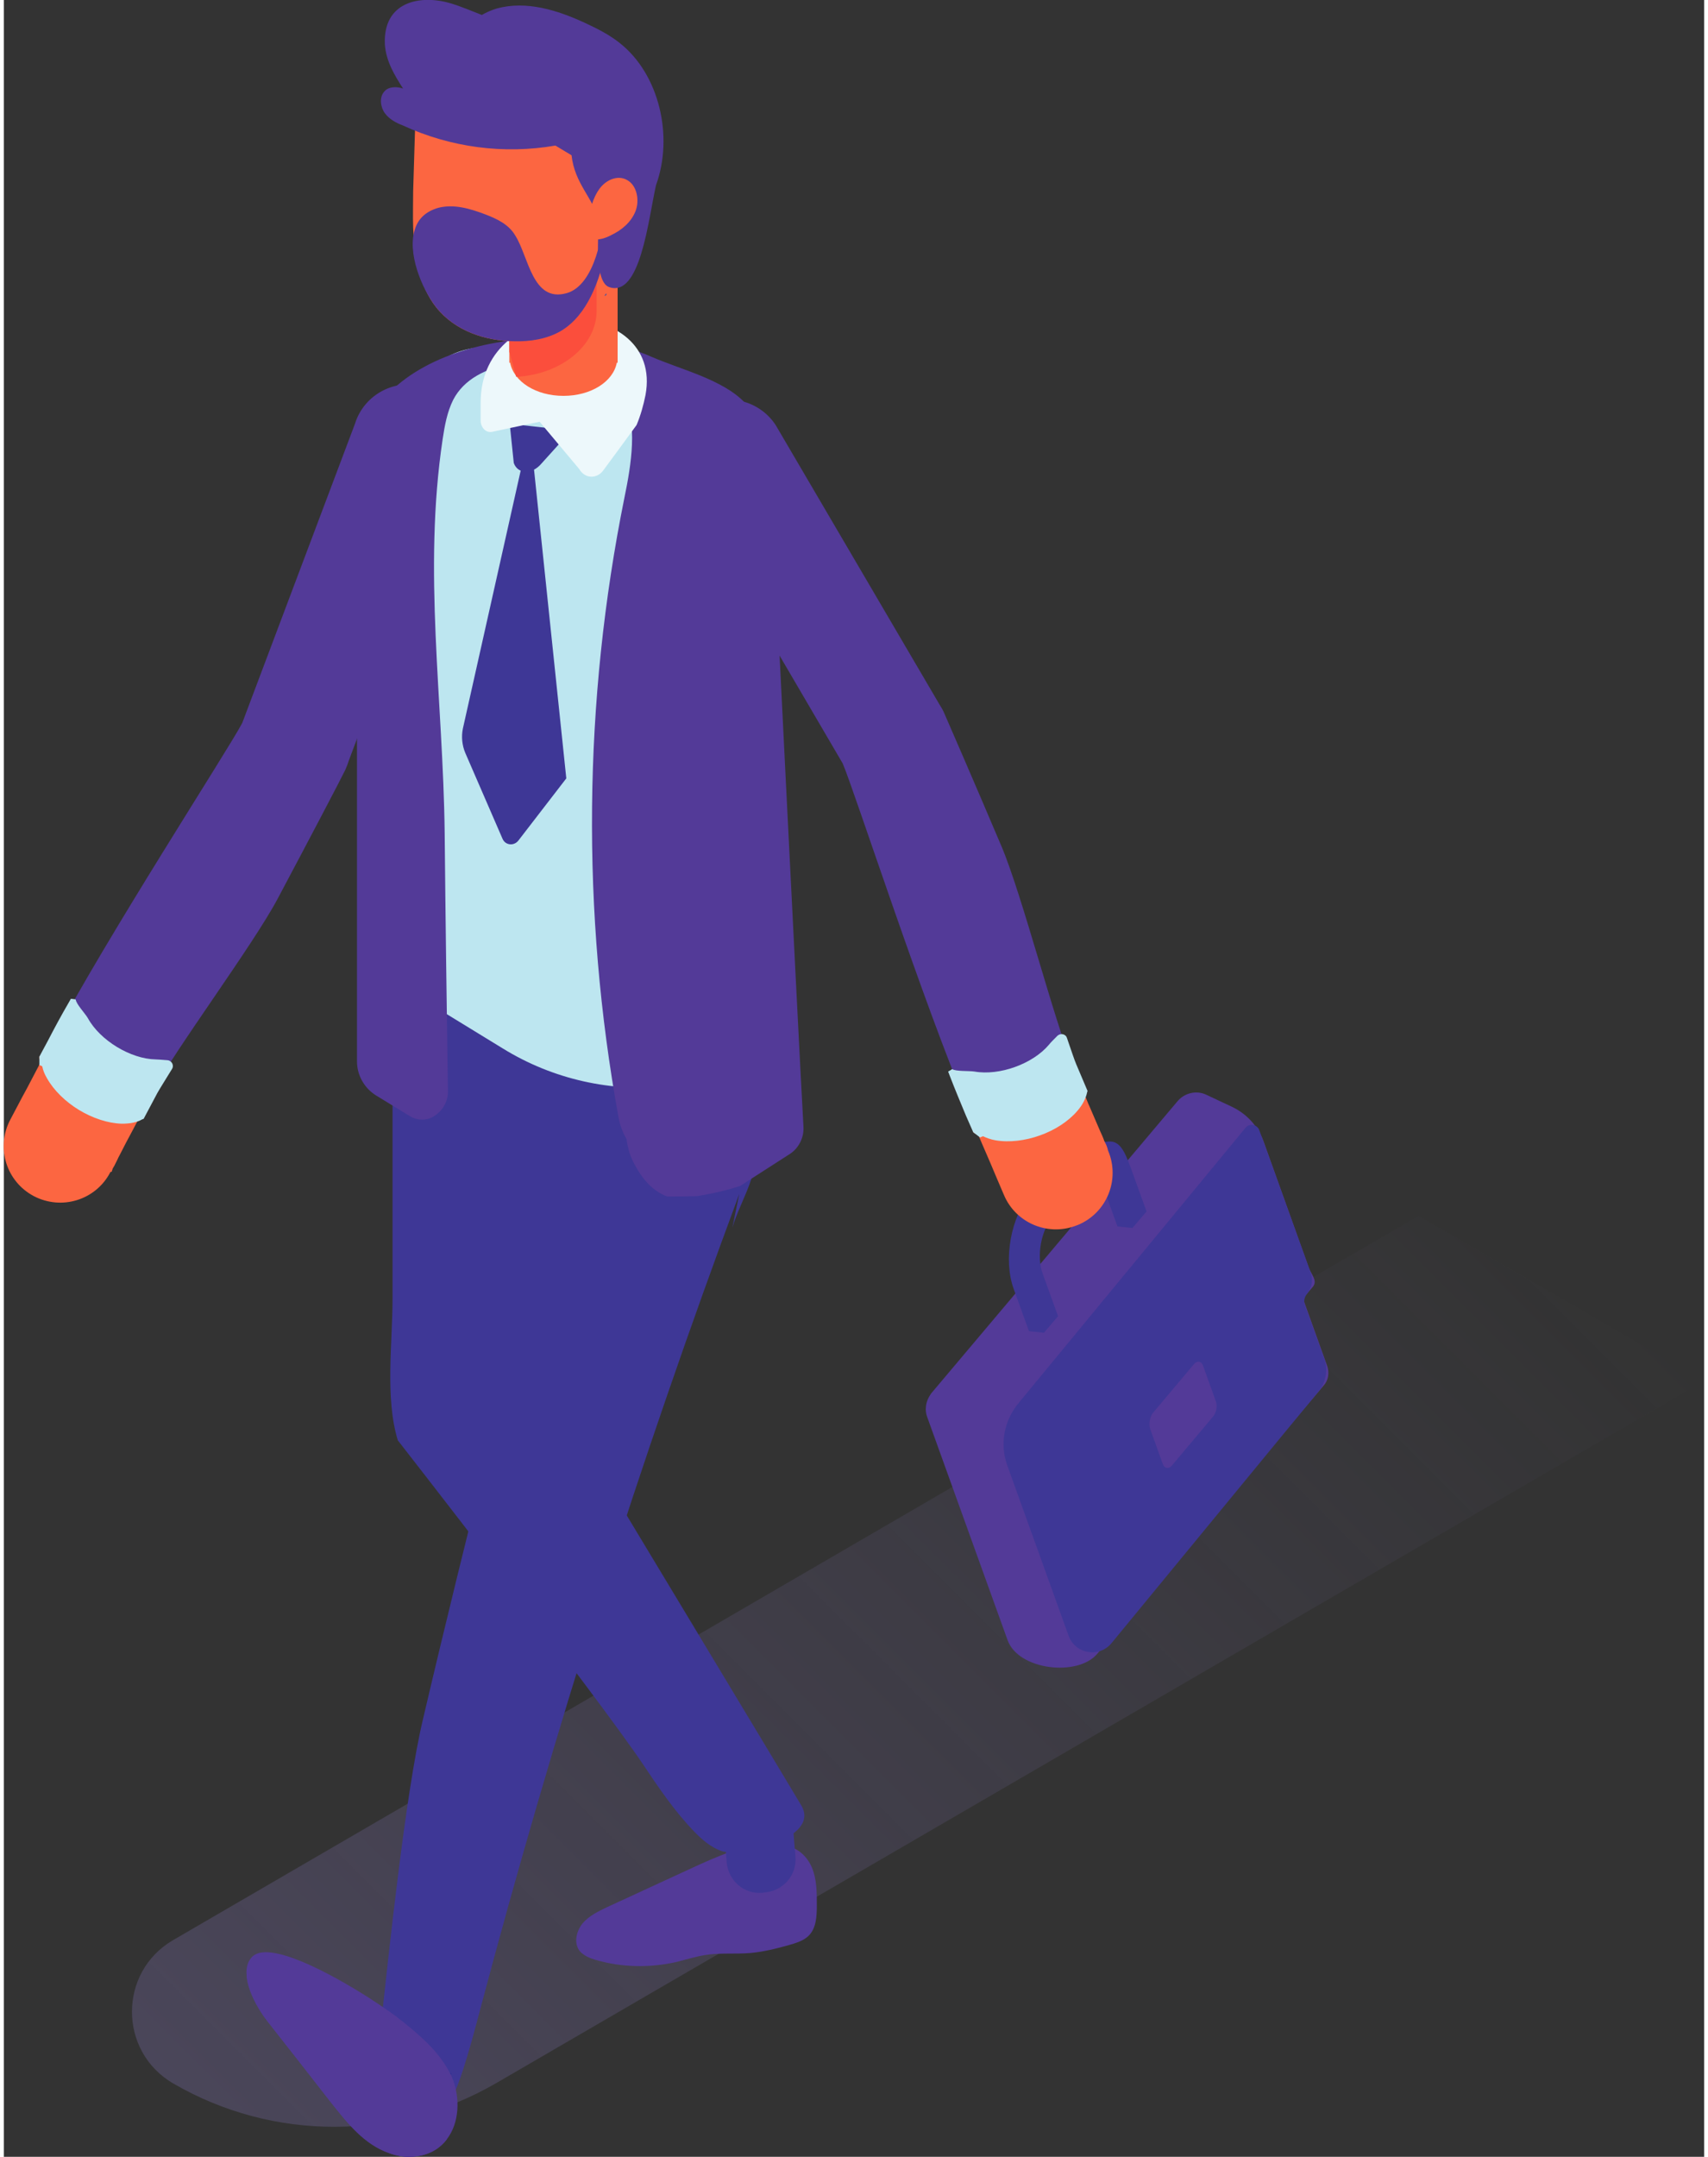 <?xml version="1.0" encoding="utf-8"?>
<!-- Generator: Adobe Illustrator 25.0.1, SVG Export Plug-In . SVG Version: 6.00 Build 0)  -->
<svg version="1.1" id="Layer_1" xmlns="http://www.w3.org/2000/svg" xmlns:xlink="http://www.w3.org/1999/xlink" x="0px" y="0px"
	 viewBox="0 0 42.08 53.34" style="enable-background:new 0 0 42.08 53.34;" xml:space="preserve" width="42" height="53">
<rect x="0" y="0" width="42.08" height="53.34" fill="#333333" stroke="none"/>
<style type="text/css">
	.st0{opacity:0.3;}
	.st1{fill:url(#SVGID_1_);}
	.st2{fill:#3E3796;}
	.st3{fill:#533A98;}
	.st4{fill:#101A87;}
	.st5{fill:#6C4147;}
	.st6{fill:#FC6641;}
	.st7{fill:#BDE6F0;}
	.st8{opacity:0.59;}
	.st9{fill:#87B4D5;}
	.st10{fill:#EDF8FB;}
	.st11{fill:#3B54A4;}
	.st12{fill:#FB4E3C;}
</style>
<g class="st0">
	
		<linearGradient id="SVGID_1_" gradientUnits="userSpaceOnUse" x1="-6293.28" y1="28.112" x2="-6265.602" y2="55.791" gradientTransform="matrix(-1 0 0 1 -6257.241 0)">
		<stop  offset="0" style="stop-color:#8173B5;stop-opacity:0"/>
		<stop  offset="1" style="stop-color:#8173B5"/>
	</linearGradient>
	<path class="st1" d="M42.08,34.15L12.18,51.52c-2.47,1.43-5.51,1.44-7.98,0.01l0,0c-1.37-0.79-1.37-2.76-0.01-3.55l30.82-17.91
		L42.08,34.15z"/>
</g>
<g>
	<g>
		<g>
			<g>
				<g>
					<g>
						<polygon class="st2" points="12.35,30.74 9.72,24.33 19.4,25.57 16.38,31.14 						"/>
					</g>
				</g>
			</g>
		</g>
	</g>
	<g>
		<g>
			<g>
				<g>
					<g>
						<g>
							<path class="st3" d="M19.3,45.66c0.31-0.01,0.58,0.24,0.7,0.53c0.12,0.29,0.12,0.61,0.12,0.92c0,0.27-0.01,0.58-0.21,0.77
								c-0.13,0.12-0.3,0.17-0.47,0.22c-0.32,0.09-0.64,0.17-0.97,0.2c-0.37,0.03-0.75-0.01-1.12,0.05
								c-0.24,0.04-0.46,0.11-0.7,0.17c-0.66,0.15-1.35,0.14-2-0.05c-0.14-0.04-0.29-0.1-0.39-0.21c-0.16-0.19-0.1-0.49,0.06-0.69
								c0.16-0.19,0.39-0.3,0.62-0.41c0.68-0.31,1.36-0.63,2.04-0.94c0.67-0.31,1.36-0.62,2.09-0.64c0.23-0.01,0.54,0.1,0.52,0.33
								L19.3,45.66z"/>
						</g>
					</g>
				</g>
			</g>
		</g>
		<g>
			<g>
				<g>
					<g>
						<g>
							<path class="st2" d="M18.77,46.81l0.07-0.01c0.45-0.04,0.79-0.43,0.75-0.88l-0.11-1.38c-0.04-0.45-0.43-0.79-0.88-0.75
								l-0.07,0.01c-0.45,0.04-0.79,0.43-0.75,0.88l0.11,1.38C17.93,46.51,18.32,46.85,18.77,46.81z"/>
						</g>
					</g>
				</g>
			</g>
		</g>
		<g>
			<g>
				<g>
					<g>
						<g>
							<path class="st2" d="M13.26,20.11l0.2,0.07c-0.07,0.65-0.14,1.29-0.18,1.94c-0.08,1.32,0.04,2.63,0.16,3.94
								c0.07,0.85,0.14,1.75,0.27,2.65l-0.04-0.01l0.59,6.86c0,0,5.47,9.07,5.47,9.08c0.51,0.84-1.54,1.28-1.96,1.14
								c-0.27-0.09-0.5-0.29-0.7-0.5c-0.47-0.49-0.86-1.06-1.24-1.63c-1.14-1.7-6.08-8.03-6.08-8.03c-0.32-1.05-0.13-2.41-0.13-3.51
								c0-3.32,0-6.64,0-9.96c0-0.03,0-0.07,0-0.1L13.26,20.11z"/>
						</g>
					</g>
				</g>
			</g>
		</g>
	</g>
	<g>
		<g>
			<g>
				<g>
					<g>
						<g>
							<path class="st2" d="M18.03,30.36c0.22-0.76,0.9-1.65,0.32-2.19c-0.28-0.26-0.71-0.23-1.08-0.19
								c-0.89,0.1-1.77,0.19-2.66,0.29c-0.24,0.03-0.5,0.06-0.68,0.22c-0.18,0.16-0.24,0.4-0.29,0.63
								c-1.22,5.2-2.05,8.21-3.27,13.41c-0.43,1.81-0.85,5.83-1.05,7.68c-0.05,0.47-0.47,1.01-0.16,1.37
								c0.44,0.51,1.8-0.76,1.79-0.09c0,1.41,0.67-1.15,0.84-1.8c1.81-6.82,3.95-13.55,6.41-20.16L18.03,30.36z"/>
						</g>
					</g>
				</g>
			</g>
		</g>
		<g>
			<g>
				<g>
					<g>
						<g>
							<g>
								<path class="st4" d="M11.08,51.3c-0.01,0-0.02-0.01-0.03-0.02c0,0,0,0,0-0.01L11.08,51.3z"/>
							</g>
						</g>
					</g>
				</g>
			</g>
			<g>
				<g>
					<g>
						<g>
							<g>
								<path class="st3" d="M6.01,48.87c0.03,0.34,0.24,0.76,0.5,1.1c0.53,0.67,1.06,1.35,1.59,2.03c0.4,0.5,0.81,1.03,1.44,1.25
									c0.17,0.06,0.36,0.1,0.54,0.09c0.4-0.02,0.69-0.18,0.88-0.43c0.32-0.41,0.34-1.04,0.13-1.54c-0.01-0.03-0.02-0.05-0.04-0.08
									c0,0,0,0,0,0c-0.13-0.06-0.22-0.1-0.27-0.12c0.1,0.04,0.27,0.12,0.27,0.12c-0.29-0.59-0.83-1.02-1.35-1.43
									c-0.11-0.08-0.35-0.25-0.66-0.45c-0.94-0.6-2.52-1.46-2.91-1C6.03,48.52,5.99,48.68,6.01,48.87z"/>
							</g>
						</g>
					</g>
				</g>
			</g>
		</g>
	</g>
	<g>
		<g>
			<g>
				<g>
					<g>
						<g>
							<g>
								<path class="st5" d="M2.87,28.55c0.09-0.17,0.2-0.38,0.33-0.63C3.07,28.17,2.96,28.38,2.87,28.55z"/>
							</g>
						</g>
					</g>
				</g>
			</g>
			<g>
				<g>
					<g>
						<g>
							<g>
								<path class="st3" d="M1.02,26.11c-0.01,0-0.01-0.01-0.02-0.01c-0.04,0.08-0.08,0.16-0.13,0.24l0,0
									c0.1-0.19,0.2-0.38,0.3-0.57c1.4-2.64,4.38-7.22,4.73-7.89l2.79-7.4c0.23-0.74,1.02-1.14,1.75-0.91
									c0.74,0.23,1.14,1.02,0.91,1.75l-2.82,7.51c-0.02,0.07-0.05,0.14-0.08,0.21c-0.11,0.23-0.83,1.6-1.67,3.18
									c-0.61,1.15-2.55,3.75-3.09,4.77c-0.11,0.22-0.22,0.42-0.32,0.61c-0.12,0.06-0.27,0.1-0.46,0.09
									c-0.66-0.01-1.45-0.49-1.76-1.07C1.04,26.44,1,26.26,1.02,26.11z"/>
							</g>
						</g>
					</g>
				</g>
			</g>
			<g>
				<g>
					<g>
						<g>
							<g>
								<path class="st6" d="M0.88,26.13c-0.02,0.15,0.17,0.31,0.27,0.5c0.32,0.58,1.11,1.05,1.76,1.07c0.19,0,0.34-0.03,0.46-0.09
									c-0.05,0.1-0.11,0.2-0.16,0.3c0,0.01-0.01,0.02-0.01,0.02c-0.13,0.24-0.24,0.45-0.33,0.63c-0.02,0.04-0.04,0.07-0.05,0.1
									c-0.02,0.04-0.04,0.08-0.06,0.12c-0.01,0.02-0.02,0.04-0.03,0.06c-0.01,0.01-0.01,0.02-0.02,0.03
									c0,0.01-0.01,0.02-0.01,0.02c-0.01,0.01-0.01,0.02-0.01,0.03c-0.01,0.01-0.01,0.02-0.01,0.03
									c-0.01,0.01-0.01,0.02-0.01,0.02c0,0,0,0,0,0.01C2.64,28.98,2.63,28.99,2.63,29c-0.36,0.68-1.2,0.94-1.89,0.58
									c-0.02-0.01-0.05-0.03-0.07-0.04c-0.63-0.38-0.86-1.19-0.51-1.85c0.13-0.24,0.26-0.5,0.41-0.77
									C0.71,26.66,0.85,26.38,1,26.1C1.01,26.1,0.87,26.12,0.88,26.13z"/>
							</g>
						</g>
					</g>
				</g>
			</g>
			<g>
				<g>
					<g>
						<g>
							<g>
								<path class="st7" d="M1.66,24.7l-0.04,0.07c-0.21,0.36-0.38,0.68-0.52,0.95l-0.22,0.41l0,0.21l0.07,0.03
									c0.02,0.1,0.06,0.2,0.12,0.3c0.17,0.3,0.46,0.58,0.79,0.78c0.33,0.2,0.71,0.33,1.06,0.34c0.2,0,0.37-0.03,0.51-0.11
									l0.03-0.01l0.34-0.64c0.05-0.09,0.2-0.33,0.36-0.59c0.06-0.09,0-0.21-0.11-0.22c-0.13-0.01-0.24-0.02-0.29-0.02
									c-0.62-0.01-1.38-0.47-1.68-1.02c-0.07-0.12-0.29-0.35-0.3-0.46c-0.01,0-0.02-0.01-0.04-0.01L1.66,24.7z"/>
							</g>
						</g>
					</g>
				</g>
			</g>
		</g>
	</g>
	<g>
		<g>
			<g>
				<g>
					<g>
						<g>
							<path class="st7" d="M9.34,11.66v11.99c0,0.27,0.14,0.53,0.38,0.67l2.63,1.61c1.25,0.77,2.69,1.08,4.12,0.94
								c0.5-0.05,1-0.16,1.48-0.33l1.46-0.97l-0.79-13.14c-0.02-0.56-0.24-1.08-0.62-1.48c-0.14-0.16-0.31-0.29-0.49-0.4l-0.95-0.6
								l-0.26-0.17c-0.71-0.5-2.1-1.02-3.35-1.17c-0.25-0.03-0.48-0.05-0.71-0.05c-0.5,0-0.95,0.08-1.27,0.27
								C9.96,9.42,9.34,10.5,9.34,11.66z"/>
						</g>
					</g>
				</g>
			</g>
		</g>
		<g class="st8">
			<g>
				<g>
					<g>
						<g>
							<path class="st9" d="M18.61,12.43c-0.01-0.14-0.02-0.27-0.05-0.4c-0.53-0.45-1.05-0.88-1.52-0.34
								c-0.33,0.38-0.55,1.25-0.75,1.7c0.01,0.02,0.01,0.04,0.02,0.06c0.23,0.64,0.54,1.72,0.36,2.37
								c-0.13,0.47-0.49,0.85-0.59,1.33c-0.2,1.01,0.87,3.53,0.77,4.56c-0.06,0.59-0.48,1.06-0.75,1.58
								c-0.57,1.13-0.34,2.52,0.36,3.59c0.5-0.05,1-0.16,1.48-0.33l1.46-0.97L18.61,12.43z"/>
						</g>
					</g>
				</g>
			</g>
		</g>
		<g>
			<g>
				<g>
					<g>
						<g>
							<path class="st3" d="M19.01,12.42c0-0.04-0.01-0.09-0.01-0.13h0.03c0,0-0.02-0.73-0.02-0.73c-0.02-0.6-0.26-1.17-0.67-1.6
								c-0.55-0.58-1.59-0.82-2.32-1.14c-2.41-1.06-7.28-0.37-7.28,2.84v0.63v13.96c0,0.34,0.18,0.66,0.47,0.84l0.85,0.52
								c0.17,0.1,0.39,0.11,0.56,0.01c0.24-0.14,0.38-0.38,0.37-0.65c-0.03-2.13-0.06-4.25-0.08-6.38
								c-0.04-3.29-0.54-6.46-0.05-9.73c0.05-0.33,0.11-0.67,0.26-0.97c0.53-1.03,2.21-1.07,3.21-0.85
								c0.37,0.08,0.63,0.24,0.82,0.46l-0.76-0.22c0.35,0.11,0.68,0.28,0.95,0.5c0.35,0.69,0.19,1.7,0.02,2.52
								c-1.02,5.04-1.07,10.27-0.15,15.32c0.03,0.18,0.1,0.38,0.2,0.55c0.03,0.22,0.09,0.43,0.2,0.63c0.21,0.39,0.47,0.67,0.81,0.79
								c0.25,0,0.49,0,0.74-0.01c0.38-0.06,0.76-0.15,1.06-0.25l1.23-0.79c0.22-0.14,0.35-0.4,0.34-0.66
								C19.65,25.37,19.01,12.42,19.01,12.42z"/>
						</g>
					</g>
				</g>
			</g>
		</g>
	</g>
	<g>
		<g>
			<g>
				<g>
					<g>
						<path class="st2" d="M13.12,11.6l-0.28-0.18l-1.48,6.6c-0.04,0.2-0.02,0.41,0.06,0.6l0.92,2.12c0.07,0.17,0.29,0.19,0.4,0.04
							l1.18-1.53L13.12,11.6z"/>
					</g>
				</g>
			</g>
		</g>
	</g>
	<g>
		<g>
			<g>
				<g>
					<g>
						<g>
							<g>
								<path class="st2" d="M12.52,10.48l0.1,0.97c0.1,0.28,0.45,0.29,0.68,0.02l0.74-0.82L12.52,10.48z"/>
							</g>
						</g>
					</g>
				</g>
			</g>
			<g>
				<g>
					<g>
						<g>
							<g>
								<path class="st10" d="M15.66,10.51c0.1-0.24,0.17-0.49,0.22-0.74c0.46-2.47-4.08-2.6-4.08,0.19v0.44
									c0,0.17,0.13,0.31,0.28,0.28l1.18-0.25l0.98,1.17c0.14,0.24,0.43,0.25,0.59,0.04C15.08,11.3,15.37,10.91,15.66,10.51z"/>
							</g>
						</g>
					</g>
				</g>
			</g>
			<g>
				<g>
					<g>
						<g>
							<g>
								<path class="st11" d="M14.26,5.68c0,0,0.01,0,0.01,0.01c0-0.02,0-0.04,0-0.06C14.28,5.65,14.27,5.67,14.26,5.68z"/>
							</g>
						</g>
					</g>
				</g>
			</g>
		</g>
	</g>
	<g>
		<g>
			<g>
				<g>
					<g>
						<g>
							<path class="st3" d="M30.39,27.37c0.36,0.17,0.64,0.47,0.78,0.84l1.13,3.15c0.07,0.18,0.22,0.32,0.09,0.47l-0.24,0.28
								l0.6,1.67c0.06,0.17,0.03,0.36-0.09,0.49c0,0-5.59,6.62-5.6,6.63c-0.48,0.57-1.95,0.41-2.22-0.34l-1.99-5.52
								c-0.03-0.08-0.04-0.17-0.03-0.25c0.01-0.12,0.06-0.23,0.13-0.33l6.1-7.23c0.17-0.2,0.46-0.27,0.7-0.16L30.39,27.37z"/>
						</g>
					</g>
				</g>
			</g>
			<g>
				<g>
					<g>
						<g>
							<path class="st2" d="M32.25,32L32.25,32c0.12-0.15,0.16-0.35,0.09-0.53l-1.27-3.52c-0.05-0.14-0.24-0.18-0.34-0.06l-5.61,6.8
								c-0.37,0.44-0.48,1.03-0.28,1.57l1.51,4.19c0.16,0.45,0.75,0.56,1.06,0.19l5.15-6.26c0.15-0.18,0.21-0.52,0.13-0.74
								l-0.5-1.39C32.17,32.17,32.19,32.07,32.25,32z"/>
						</g>
					</g>
				</g>
			</g>
			<g>
				<g>
					<g>
						<g>
							<path class="st3" d="M29.92,35.04l-1.01,1.2c-0.08,0.1-0.19,0.08-0.23-0.04l-0.31-0.86c-0.04-0.12-0.01-0.3,0.07-0.4
								l1.01-1.2c0.08-0.1,0.19-0.08,0.23,0.04l0.31,0.86C30.04,34.76,30.01,34.94,29.92,35.04z"/>
						</g>
					</g>
				</g>
			</g>
			<g>
				<g>
					<g>
						<g>
							<path class="st2" d="M27.9,28.91c-0.17-0.46-0.29-0.74-0.63-0.67c-0.28-0.13-0.81,0.03-1.1,0.38l-0.76,0.9
								c-0.49,0.58-0.68,1.63-0.42,2.35l0.38,1.05l0.37,0.04l0.35-0.41l-0.38-1.05c-0.16-0.44-0.04-1.08,0.26-1.43l0.76-0.9
								c0.08-0.09,0.16-0.16,0.25-0.19c0.08,0.06,0.15,0.16,0.2,0.3l0.38,1.05l0.37,0.04l0.35-0.41L27.9,28.91z"/>
						</g>
					</g>
				</g>
			</g>
		</g>
		<g>
			<g>
				<g>
					<g>
						<g>
							<g>
								<path class="st5" d="M27.12,27.98c-0.08-0.18-0.17-0.4-0.28-0.65C26.96,27.58,27.05,27.8,27.12,27.98z"/>
							</g>
						</g>
					</g>
				</g>
			</g>
			<g>
				<g>
					<g>
						<g>
							<g>
								<path class="st3" d="M24.07,27.88c-0.01,0-0.01,0-0.02,0c0.04,0.08,0.07,0.17,0.11,0.25l0,0c-0.08-0.19-0.17-0.39-0.25-0.6
									c-1.17-2.75-2.85-7.95-3.15-8.65l-4-6.83c-0.43-0.64-0.25-1.51,0.4-1.94c0.64-0.42,1.51-0.25,1.94,0.4l4.06,6.92
									c0.04,0.06,0.08,0.13,0.11,0.2c0.1,0.23,0.72,1.65,1.42,3.3c0.51,1.2,1.31,4.34,1.76,5.4c0.1,0.23,0.19,0.44,0.27,0.64
									c-0.03,0.13-0.1,0.27-0.22,0.42c-0.42,0.5-1.29,0.82-1.94,0.7C24.34,28.07,24.18,27.99,24.07,27.88z"/>
							</g>
						</g>
					</g>
				</g>
			</g>
			<g>
				<g>
					<g>
						<g>
							<g>
								<path class="st6" d="M23.99,28c0.11,0.11,0.35,0.07,0.56,0.11c0.65,0.12,1.52-0.2,1.94-0.7c0.12-0.14,0.19-0.28,0.22-0.42
									c0.05,0.11,0.09,0.21,0.13,0.31c0,0.01,0.01,0.02,0.01,0.02c0.11,0.25,0.2,0.47,0.28,0.65c0.02,0.04,0.03,0.07,0.05,0.11
									c0.02,0.05,0.04,0.09,0.05,0.13c0.01,0.02,0.02,0.04,0.03,0.06c0.01,0.01,0.01,0.02,0.02,0.04c0,0.01,0.01,0.02,0.01,0.02
									c0,0.01,0.01,0.02,0.01,0.03c0,0.01,0.01,0.02,0.01,0.03c0,0.01,0.01,0.02,0.01,0.03c0,0,0,0,0,0.01
									c0,0.01,0.01,0.02,0.01,0.03c0.3,0.71-0.03,1.53-0.74,1.83c-0.03,0.01-0.05,0.02-0.08,0.03c-0.69,0.25-1.47-0.08-1.76-0.77
									c-0.11-0.25-0.22-0.52-0.34-0.8c-0.12-0.27-0.24-0.56-0.37-0.86C24.06,27.89,23.98,28.01,23.99,28z"/>
							</g>
						</g>
					</g>
				</g>
			</g>
			<g>
				<g>
					<g>
						<g>
							<g>
								<path class="st7" d="M23.37,26.5l0.03,0.08c0.15,0.39,0.29,0.72,0.41,1.01L23.99,28l0.17,0.13l0.07-0.03
									c0.09,0.04,0.19,0.08,0.31,0.1c0.34,0.06,0.74,0.01,1.1-0.12c0.37-0.13,0.71-0.35,0.93-0.61c0.13-0.15,0.21-0.31,0.24-0.46
									l0.01-0.03l-0.28-0.66c-0.04-0.09-0.13-0.36-0.23-0.65c-0.03-0.1-0.16-0.13-0.24-0.05c-0.09,0.09-0.17,0.17-0.2,0.21
									c-0.4,0.48-1.23,0.78-1.85,0.67c-0.13-0.02-0.46,0-0.55-0.06c-0.01,0.01-0.02,0.01-0.03,0.02L23.37,26.5z"/>
							</g>
						</g>
					</g>
				</g>
			</g>
		</g>
	</g>
	<g>
		<g>
			<g>
				<g>
					<g>
						<g>
							<path class="st6" d="M15.19,8.83L15.19,8.83L15.19,8.83V5.96c0-0.35-0.14-0.68-0.37-0.92c-0.13-0.14-0.29-0.25-0.47-0.33
								c-0.15-0.05-0.3-0.09-0.46-0.09c-0.08,0-0.15,0.01-0.22,0.01c-0.3,0.04-0.56,0.18-0.77,0.38c-0.24,0.24-0.39,0.57-0.39,0.95
								v2.87l0,0l0,0v0.14h0.02c0.09,0.47,0.64,0.82,1.32,0.82c0.68,0,1.23-0.35,1.32-0.82h0.02V8.83z"/>
						</g>
					</g>
				</g>
			</g>
		</g>
		<g>
			<g>
				<g>
					<g>
						<g>
							<path class="st12" d="M12.68,9.32c1.11-0.06,1.99-0.77,1.99-1.63V5.13v-0.2c-0.24-0.08-0.51-0.11-0.79-0.11h-0.02H13.8
								c-0.05,0-0.1,0.01-0.16,0.01c-0.02,0-0.03,0-0.05,0c-0.13,0.02-0.25,0.06-0.36,0.13c-0.05,0.02-0.1,0.05-0.15,0.09
								c-0.02,0.02-0.04,0.03-0.06,0.05c-0.05,0.05-0.1,0.09-0.15,0.15c-0.22,0.26-0.36,0.61-0.36,1V8.7L12.68,9.32z"/>
						</g>
					</g>
				</g>
			</g>
		</g>
	</g>
	<g>
		<g>
			<g>
				<g>
					<g>
						<path class="st3" d="M6.01,48.87c0.03,0.34,0.24,0.76,0.5,1.1c0.53,0.67,1.06,1.35,1.59,2.03c0.4,0.5,0.81,1.03,1.44,1.25
							c0.17,0.06,0.36,0.1,0.54,0.09c0.4-0.02,0.69-0.18,0.88-0.43c0.01-0.06,0.02-0.11,0.02-0.17c0-0.36-0.15-0.69-0.36-0.99
							c-0.05-0.08-0.11-0.15-0.17-0.22c-0.44-0.54-0.97-1-1.51-1.43c-0.09-0.07-0.18-0.14-0.28-0.22c-0.42-0.34-0.86-0.68-1.36-0.88
							C6.9,48.82,6.43,48.75,6.01,48.87z"/>
					</g>
				</g>
			</g>
		</g>
	</g>
	<g>
		<g>
			<g>
				<g>
					<g>
						<path class="st6" d="M10.13,5.63c0.03,0.72,0.15,1.44,0.57,1.97c0.47,0.59,1.22,0.83,1.93,0.84c0.39,0.01,0.8-0.05,1.15-0.25
							c0.66-0.39,0.97-1.24,1.13-2.05c0.06-0.3,0.11-0.61,0.12-0.92c0.01-0.35-0.01-0.71-0.1-1.05c-0.2-0.73-0.71-1.34-1.32-1.72
							c-0.61-0.38-1.3-0.55-2-0.63c-0.34-0.04-0.7-0.05-1,0.12c-0.2,0.11-0.36,0.33-0.41,0.56c-0.02,0.08-0.02,0.17-0.01,0.26
							c-0.02,0.66-0.04,1.31-0.06,1.97C10.13,5.03,10.12,5.33,10.13,5.63z"/>
					</g>
				</g>
			</g>
		</g>
	</g>
	<g>
		<g>
			<g>
				<g>
					<g>
						<path class="st11" d="M14.86,5.1c0,0,0.01,0,0.01,0.01c0-0.02,0-0.04,0-0.06C14.88,5.06,14.87,5.08,14.86,5.1z"/>
					</g>
				</g>
			</g>
		</g>
	</g>
	<g>
		<g>
			<g>
				<g>
					<g>
						<path class="st11" d="M14.86,5.1c-0.02-0.01-0.03-0.02-0.05-0.03c-0.04-0.02-0.1-0.04-0.13,0c-0.02,0.03,0.01,0.06,0.04,0.07
							l-0.1,0.11C14.71,5.27,14.82,5.2,14.86,5.1z"/>
					</g>
				</g>
			</g>
		</g>
	</g>
	<g>
		<g>
			<g>
				<g>
					<g>
						<path class="st3" d="M10.18,5.65C9.97,6.24,10.34,7.14,10.7,7.6c0.47,0.59,1.22,0.83,1.93,0.84c0.39,0.01,0.8-0.05,1.15-0.25
							c0.66-0.39,0.97-1.24,1.13-2.05c0.06-0.3,0.11-0.61,0.12-0.92c-0.05-0.04-0.11-0.08-0.17-0.11c-0.01,0.64-0.23,1.94-0.93,2.14
							c-0.85,0.24-0.94-0.9-1.27-1.42C12.5,5.55,12.2,5.41,11.91,5.3c-0.37-0.14-0.77-0.26-1.16-0.16
							C10.44,5.23,10.26,5.41,10.18,5.65z"/>
					</g>
				</g>
			</g>
		</g>
	</g>
	<g>
		<g>
			<g>
				<g>
					<g>
						<g>
							<path class="st11" d="M14.86,7.32c0.02-0.02,0.03-0.05,0.05-0.07c0,0.02,0,0.03,0,0.05L14.86,7.32z"/>
						</g>
					</g>
				</g>
			</g>
		</g>
		<g>
			<g>
				<g>
					<g>
						<g>
							<path class="st3" d="M9.41,2.27c0.11-0.14,0.33-0.13,0.47-0.08C9.67,1.86,9.46,1.52,9.43,1.1c-0.05-1.06,0.87-1.24,1.62-1.02
								c0.27,0.08,0.52,0.19,0.78,0.29c0.12-0.07,0.24-0.12,0.37-0.16c0.73-0.2,1.5,0.04,2.19,0.36c0.3,0.14,0.6,0.29,0.86,0.5
								c0.97,0.77,1.33,2.3,0.89,3.51c-0.19,0.85-0.39,2.79-1.16,2.52c-0.41-0.14-0.24-1.59-0.25-1.64
								c-0.16-0.59-0.6-0.91-0.68-1.62l-0.4-0.24c-1.27,0.22-2.59,0.05-3.78-0.5C9.71,3.04,9.54,2.95,9.43,2.8
								C9.32,2.65,9.29,2.41,9.41,2.27z"/>
						</g>
					</g>
				</g>
			</g>
		</g>
	</g>
	<g>
		<g>
			<g>
				<g>
					<g>
						<path class="st6" d="M14.49,5.31c-0.14,0.01-0.24,0.2-0.19,0.35c0.04,0.15,0.19,0.24,0.33,0.26c0.14,0.01,0.28-0.04,0.41-0.11
							c0.25-0.12,0.48-0.31,0.59-0.58c0.11-0.27,0.04-0.65-0.21-0.78c-0.23-0.13-0.52,0-0.68,0.22c-0.16,0.22-0.23,0.5-0.28,0.78
							L14.49,5.31z"/>
					</g>
				</g>
			</g>
		</g>
	</g>
</g>
</svg>
